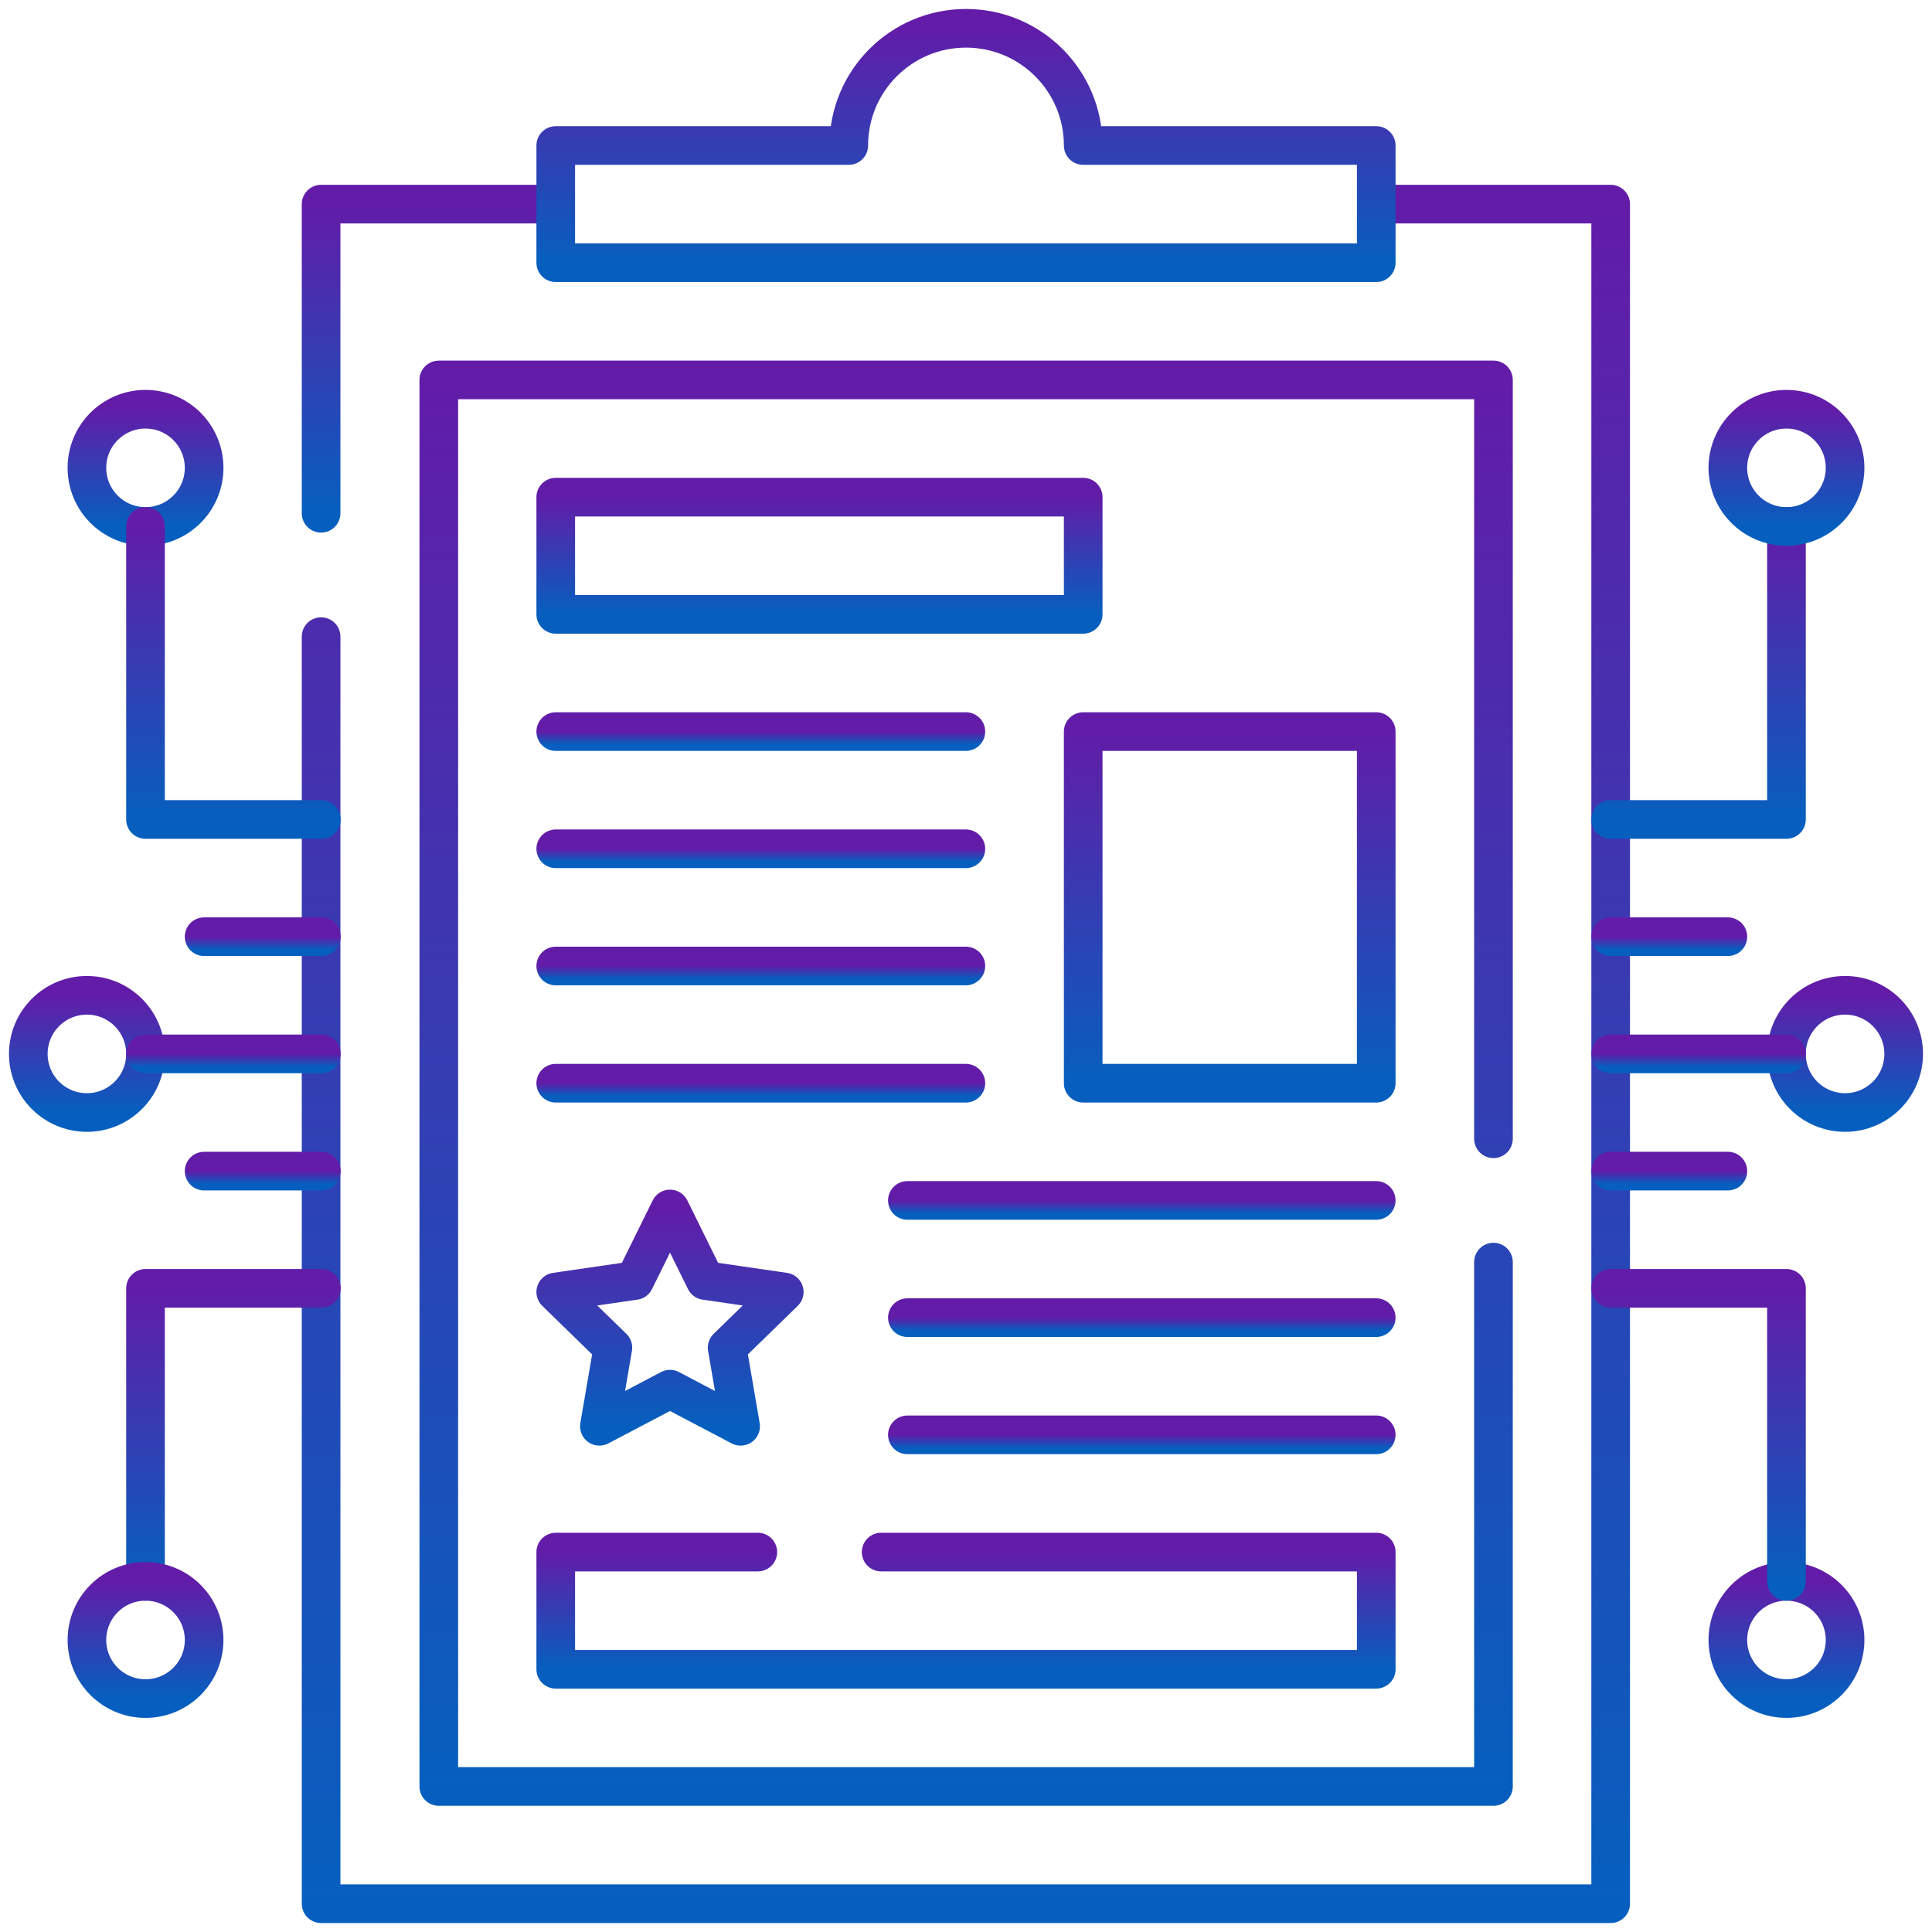<svg width="150" height="150" viewBox="0 0 150 150" fill="none" xmlns="http://www.w3.org/2000/svg">
<g clip-path="url(#clip0_190_2958)">
<path d="M24.93 39.851V15.848H42.27" stroke="url(#paint0_linear_190_2958)" stroke-width="3" stroke-miterlimit="10" stroke-linecap="round" stroke-linejoin="round"/>
<path d="M107.731 15.848H125.052V147.803H24.93V49.427" stroke="url(#paint1_linear_190_2958)" stroke-width="3" stroke-miterlimit="10" stroke-linecap="round" stroke-linejoin="round"/>
<path d="M84.1 11.297C84.1 6.272 80.026 2.197 75 2.197C69.974 2.197 65.899 6.272 65.899 11.297H43.148V20.398H106.851V11.297H84.1Z" stroke="url(#paint2_linear_190_2958)" stroke-width="3" stroke-miterlimit="10" stroke-linecap="round" stroke-linejoin="round"/>
<path d="M115.952 97.989V138.702H34.068V29.498H115.952V88.412" stroke="url(#paint3_linear_190_2958)" stroke-width="3" stroke-miterlimit="10" stroke-linecap="round" stroke-linejoin="round"/>
<path d="M125.051 63.624H138.701V40.874" stroke="url(#paint4_linear_190_2958)" stroke-width="3" stroke-miterlimit="10" stroke-linecap="round" stroke-linejoin="round"/>
<path d="M138.7 40.873C141.213 40.873 143.251 38.836 143.251 36.323C143.251 33.81 141.213 31.773 138.7 31.773C136.188 31.773 134.15 33.81 134.15 36.323C134.15 38.836 136.188 40.873 138.7 40.873Z" stroke="url(#paint5_linear_190_2958)" stroke-width="3" stroke-miterlimit="10" stroke-linecap="round" stroke-linejoin="round"/>
<path d="M143.251 86.375C145.764 86.375 147.801 84.338 147.801 81.825C147.801 79.312 145.764 77.275 143.251 77.275C140.738 77.275 138.701 79.312 138.701 81.825C138.701 84.338 140.738 86.375 143.251 86.375Z" stroke="url(#paint6_linear_190_2958)" stroke-width="3" stroke-miterlimit="10" stroke-linecap="round" stroke-linejoin="round"/>
<path d="M138.7 131.877C141.213 131.877 143.251 129.84 143.251 127.327C143.251 124.814 141.213 122.777 138.7 122.777C136.188 122.777 134.15 124.814 134.15 127.327C134.15 129.84 136.188 131.877 138.7 131.877Z" stroke="url(#paint7_linear_190_2958)" stroke-width="3" stroke-miterlimit="10" stroke-linecap="round" stroke-linejoin="round"/>
<path d="M125.051 72.725H134.151" stroke="url(#paint8_linear_190_2958)" stroke-width="3" stroke-miterlimit="10" stroke-linecap="round" stroke-linejoin="round"/>
<path d="M125.051 90.925H134.151" stroke="url(#paint9_linear_190_2958)" stroke-width="3" stroke-miterlimit="10" stroke-linecap="round" stroke-linejoin="round"/>
<path d="M125.051 81.825H138.701" stroke="url(#paint10_linear_190_2958)" stroke-width="3" stroke-miterlimit="10" stroke-linecap="round" stroke-linejoin="round"/>
<path d="M125.051 100.026H138.701V122.777" stroke="url(#paint11_linear_190_2958)" stroke-width="3" stroke-miterlimit="10" stroke-linecap="round" stroke-linejoin="round"/>
<path d="M24.948 100.026H11.297V122.777" stroke="url(#paint12_linear_190_2958)" stroke-width="3" stroke-miterlimit="10" stroke-linecap="round" stroke-linejoin="round"/>
<path d="M11.298 131.877C13.811 131.877 15.848 129.84 15.848 127.327C15.848 124.814 13.811 122.777 11.298 122.777C8.785 122.777 6.748 124.814 6.748 127.327C6.748 129.84 8.785 131.877 11.298 131.877Z" stroke="url(#paint13_linear_190_2958)" stroke-width="3" stroke-miterlimit="10" stroke-linecap="round" stroke-linejoin="round"/>
<path d="M6.747 86.375C9.26 86.375 11.297 84.338 11.297 81.825C11.297 79.312 9.26 77.275 6.747 77.275C4.234 77.275 2.197 79.312 2.197 81.825C2.197 84.338 4.234 86.375 6.747 86.375Z" stroke="url(#paint14_linear_190_2958)" stroke-width="3" stroke-miterlimit="10" stroke-linecap="round" stroke-linejoin="round"/>
<path d="M11.298 40.873C13.811 40.873 15.848 38.836 15.848 36.323C15.848 33.81 13.811 31.773 11.298 31.773C8.785 31.773 6.748 33.81 6.748 36.323C6.748 38.836 8.785 40.873 11.298 40.873Z" stroke="url(#paint15_linear_190_2958)" stroke-width="3" stroke-miterlimit="10" stroke-linecap="round" stroke-linejoin="round"/>
<path d="M24.948 90.925H15.848" stroke="url(#paint16_linear_190_2958)" stroke-width="3" stroke-miterlimit="10" stroke-linecap="round" stroke-linejoin="round"/>
<path d="M24.948 72.725H15.848" stroke="url(#paint17_linear_190_2958)" stroke-width="3" stroke-miterlimit="10" stroke-linecap="round" stroke-linejoin="round"/>
<path d="M24.948 81.825H11.297" stroke="url(#paint18_linear_190_2958)" stroke-width="3" stroke-miterlimit="10" stroke-linecap="round" stroke-linejoin="round"/>
<path d="M24.948 63.624H11.297V40.874" stroke="url(#paint19_linear_190_2958)" stroke-width="3" stroke-miterlimit="10" stroke-linecap="round" stroke-linejoin="round"/>
<path d="M84.1 38.599H43.148V47.699H84.1V38.599Z" stroke="url(#paint20_linear_190_2958)" stroke-width="3" stroke-miterlimit="10" stroke-linecap="round" stroke-linejoin="round"/>
<path d="M43.148 56.8H74.99" stroke="url(#paint21_linear_190_2958)" stroke-width="3" stroke-miterlimit="10" stroke-linecap="round" stroke-linejoin="round"/>
<path d="M43.148 65.9H74.99" stroke="url(#paint22_linear_190_2958)" stroke-width="3" stroke-miterlimit="10" stroke-linecap="round" stroke-linejoin="round"/>
<path d="M43.148 75H74.99" stroke="url(#paint23_linear_190_2958)" stroke-width="3" stroke-miterlimit="10" stroke-linecap="round" stroke-linejoin="round"/>
<path d="M43.148 84.1H74.99" stroke="url(#paint24_linear_190_2958)" stroke-width="3" stroke-miterlimit="10" stroke-linecap="round" stroke-linejoin="round"/>
<path d="M106.85 56.8H84.1V84.1H106.85V56.8Z" stroke="url(#paint25_linear_190_2958)" stroke-width="3" stroke-miterlimit="10" stroke-linecap="round" stroke-linejoin="round"/>
<path d="M52.019 93.865L54.76 99.419L60.89 100.31L56.455 104.633L57.502 110.737L52.019 107.855L46.537 110.737L47.584 104.633L43.148 100.31L49.278 99.419L52.019 93.865Z" stroke="url(#paint26_linear_190_2958)" stroke-width="3" stroke-miterlimit="10" stroke-linecap="round" stroke-linejoin="round"/>
<path d="M70.449 93.201H106.85" stroke="url(#paint27_linear_190_2958)" stroke-width="3" stroke-miterlimit="10" stroke-linecap="round" stroke-linejoin="round"/>
<path d="M70.449 102.301H106.85" stroke="url(#paint28_linear_190_2958)" stroke-width="3" stroke-miterlimit="10" stroke-linecap="round" stroke-linejoin="round"/>
<path d="M70.449 111.401H106.85" stroke="url(#paint29_linear_190_2958)" stroke-width="3" stroke-miterlimit="10" stroke-linecap="round" stroke-linejoin="round"/>
<path d="M68.412 120.502H106.851V129.602H43.148V120.502H58.836" stroke="url(#paint30_linear_190_2958)" stroke-width="3" stroke-miterlimit="10" stroke-linecap="round" stroke-linejoin="round"/>
</g>
<defs>
<linearGradient id="paint0_linear_190_2958" x1="33.6" y1="15.848" x2="33.6" y2="39.851" gradientUnits="userSpaceOnUse">
<stop stop-color="#621CA8"/>
<stop offset="1" stop-color="#065FBE"/>
</linearGradient>
<linearGradient id="paint1_linear_190_2958" x1="74.991" y1="15.848" x2="74.991" y2="147.803" gradientUnits="userSpaceOnUse">
<stop stop-color="#621CA8"/>
<stop offset="1" stop-color="#065FBE"/>
</linearGradient>
<linearGradient id="paint2_linear_190_2958" x1="75" y1="2.197" x2="75" y2="20.398" gradientUnits="userSpaceOnUse">
<stop stop-color="#621CA8"/>
<stop offset="1" stop-color="#065FBE"/>
</linearGradient>
<linearGradient id="paint3_linear_190_2958" x1="75.01" y1="29.498" x2="75.01" y2="138.702" gradientUnits="userSpaceOnUse">
<stop stop-color="#621CA8"/>
<stop offset="1" stop-color="#065FBE"/>
</linearGradient>
<linearGradient id="paint4_linear_190_2958" x1="131.876" y1="40.874" x2="131.876" y2="63.624" gradientUnits="userSpaceOnUse">
<stop stop-color="#621CA8"/>
<stop offset="1" stop-color="#065FBE"/>
</linearGradient>
<linearGradient id="paint5_linear_190_2958" x1="138.7" y1="31.773" x2="138.7" y2="40.873" gradientUnits="userSpaceOnUse">
<stop stop-color="#621CA8"/>
<stop offset="1" stop-color="#065FBE"/>
</linearGradient>
<linearGradient id="paint6_linear_190_2958" x1="143.251" y1="77.275" x2="143.251" y2="86.375" gradientUnits="userSpaceOnUse">
<stop stop-color="#621CA8"/>
<stop offset="1" stop-color="#065FBE"/>
</linearGradient>
<linearGradient id="paint7_linear_190_2958" x1="138.7" y1="122.777" x2="138.7" y2="131.877" gradientUnits="userSpaceOnUse">
<stop stop-color="#621CA8"/>
<stop offset="1" stop-color="#065FBE"/>
</linearGradient>
<linearGradient id="paint8_linear_190_2958" x1="129.601" y1="72.725" x2="129.601" y2="73.725" gradientUnits="userSpaceOnUse">
<stop stop-color="#621CA8"/>
<stop offset="1" stop-color="#065FBE"/>
</linearGradient>
<linearGradient id="paint9_linear_190_2958" x1="129.601" y1="90.925" x2="129.601" y2="91.925" gradientUnits="userSpaceOnUse">
<stop stop-color="#621CA8"/>
<stop offset="1" stop-color="#065FBE"/>
</linearGradient>
<linearGradient id="paint10_linear_190_2958" x1="131.876" y1="81.825" x2="131.876" y2="82.825" gradientUnits="userSpaceOnUse">
<stop stop-color="#621CA8"/>
<stop offset="1" stop-color="#065FBE"/>
</linearGradient>
<linearGradient id="paint11_linear_190_2958" x1="131.876" y1="100.026" x2="131.876" y2="122.777" gradientUnits="userSpaceOnUse">
<stop stop-color="#621CA8"/>
<stop offset="1" stop-color="#065FBE"/>
</linearGradient>
<linearGradient id="paint12_linear_190_2958" x1="18.122" y1="100.026" x2="18.122" y2="122.777" gradientUnits="userSpaceOnUse">
<stop stop-color="#621CA8"/>
<stop offset="1" stop-color="#065FBE"/>
</linearGradient>
<linearGradient id="paint13_linear_190_2958" x1="11.298" y1="122.777" x2="11.298" y2="131.877" gradientUnits="userSpaceOnUse">
<stop stop-color="#621CA8"/>
<stop offset="1" stop-color="#065FBE"/>
</linearGradient>
<linearGradient id="paint14_linear_190_2958" x1="6.747" y1="77.275" x2="6.747" y2="86.375" gradientUnits="userSpaceOnUse">
<stop stop-color="#621CA8"/>
<stop offset="1" stop-color="#065FBE"/>
</linearGradient>
<linearGradient id="paint15_linear_190_2958" x1="11.298" y1="31.773" x2="11.298" y2="40.873" gradientUnits="userSpaceOnUse">
<stop stop-color="#621CA8"/>
<stop offset="1" stop-color="#065FBE"/>
</linearGradient>
<linearGradient id="paint16_linear_190_2958" x1="20.398" y1="90.925" x2="20.398" y2="91.925" gradientUnits="userSpaceOnUse">
<stop stop-color="#621CA8"/>
<stop offset="1" stop-color="#065FBE"/>
</linearGradient>
<linearGradient id="paint17_linear_190_2958" x1="20.398" y1="72.725" x2="20.398" y2="73.725" gradientUnits="userSpaceOnUse">
<stop stop-color="#621CA8"/>
<stop offset="1" stop-color="#065FBE"/>
</linearGradient>
<linearGradient id="paint18_linear_190_2958" x1="18.122" y1="81.825" x2="18.122" y2="82.825" gradientUnits="userSpaceOnUse">
<stop stop-color="#621CA8"/>
<stop offset="1" stop-color="#065FBE"/>
</linearGradient>
<linearGradient id="paint19_linear_190_2958" x1="18.122" y1="40.874" x2="18.122" y2="63.624" gradientUnits="userSpaceOnUse">
<stop stop-color="#621CA8"/>
<stop offset="1" stop-color="#065FBE"/>
</linearGradient>
<linearGradient id="paint20_linear_190_2958" x1="63.624" y1="38.599" x2="63.624" y2="47.699" gradientUnits="userSpaceOnUse">
<stop stop-color="#621CA8"/>
<stop offset="1" stop-color="#065FBE"/>
</linearGradient>
<linearGradient id="paint21_linear_190_2958" x1="59.069" y1="56.8" x2="59.069" y2="57.8" gradientUnits="userSpaceOnUse">
<stop stop-color="#621CA8"/>
<stop offset="1" stop-color="#065FBE"/>
</linearGradient>
<linearGradient id="paint22_linear_190_2958" x1="59.069" y1="65.9" x2="59.069" y2="66.9" gradientUnits="userSpaceOnUse">
<stop stop-color="#621CA8"/>
<stop offset="1" stop-color="#065FBE"/>
</linearGradient>
<linearGradient id="paint23_linear_190_2958" x1="59.069" y1="75" x2="59.069" y2="76" gradientUnits="userSpaceOnUse">
<stop stop-color="#621CA8"/>
<stop offset="1" stop-color="#065FBE"/>
</linearGradient>
<linearGradient id="paint24_linear_190_2958" x1="59.069" y1="84.1" x2="59.069" y2="85.1" gradientUnits="userSpaceOnUse">
<stop stop-color="#621CA8"/>
<stop offset="1" stop-color="#065FBE"/>
</linearGradient>
<linearGradient id="paint25_linear_190_2958" x1="95.475" y1="56.8" x2="95.475" y2="84.1" gradientUnits="userSpaceOnUse">
<stop stop-color="#621CA8"/>
<stop offset="1" stop-color="#065FBE"/>
</linearGradient>
<linearGradient id="paint26_linear_190_2958" x1="52.019" y1="93.865" x2="52.019" y2="110.737" gradientUnits="userSpaceOnUse">
<stop stop-color="#621CA8"/>
<stop offset="1" stop-color="#065FBE"/>
</linearGradient>
<linearGradient id="paint27_linear_190_2958" x1="88.65" y1="93.201" x2="88.65" y2="94.201" gradientUnits="userSpaceOnUse">
<stop stop-color="#621CA8"/>
<stop offset="1" stop-color="#065FBE"/>
</linearGradient>
<linearGradient id="paint28_linear_190_2958" x1="88.65" y1="102.301" x2="88.65" y2="103.301" gradientUnits="userSpaceOnUse">
<stop stop-color="#621CA8"/>
<stop offset="1" stop-color="#065FBE"/>
</linearGradient>
<linearGradient id="paint29_linear_190_2958" x1="88.65" y1="111.401" x2="88.65" y2="112.401" gradientUnits="userSpaceOnUse">
<stop stop-color="#621CA8"/>
<stop offset="1" stop-color="#065FBE"/>
</linearGradient>
<linearGradient id="paint30_linear_190_2958" x1="75" y1="120.502" x2="75" y2="129.602" gradientUnits="userSpaceOnUse">
<stop stop-color="#621CA8"/>
<stop offset="1" stop-color="#065FBE"/>
</linearGradient>
<clipPath id="clip0_190_2958">
<rect width="150" height="150" fill="white"/>
</clipPath>
</defs>
</svg>
